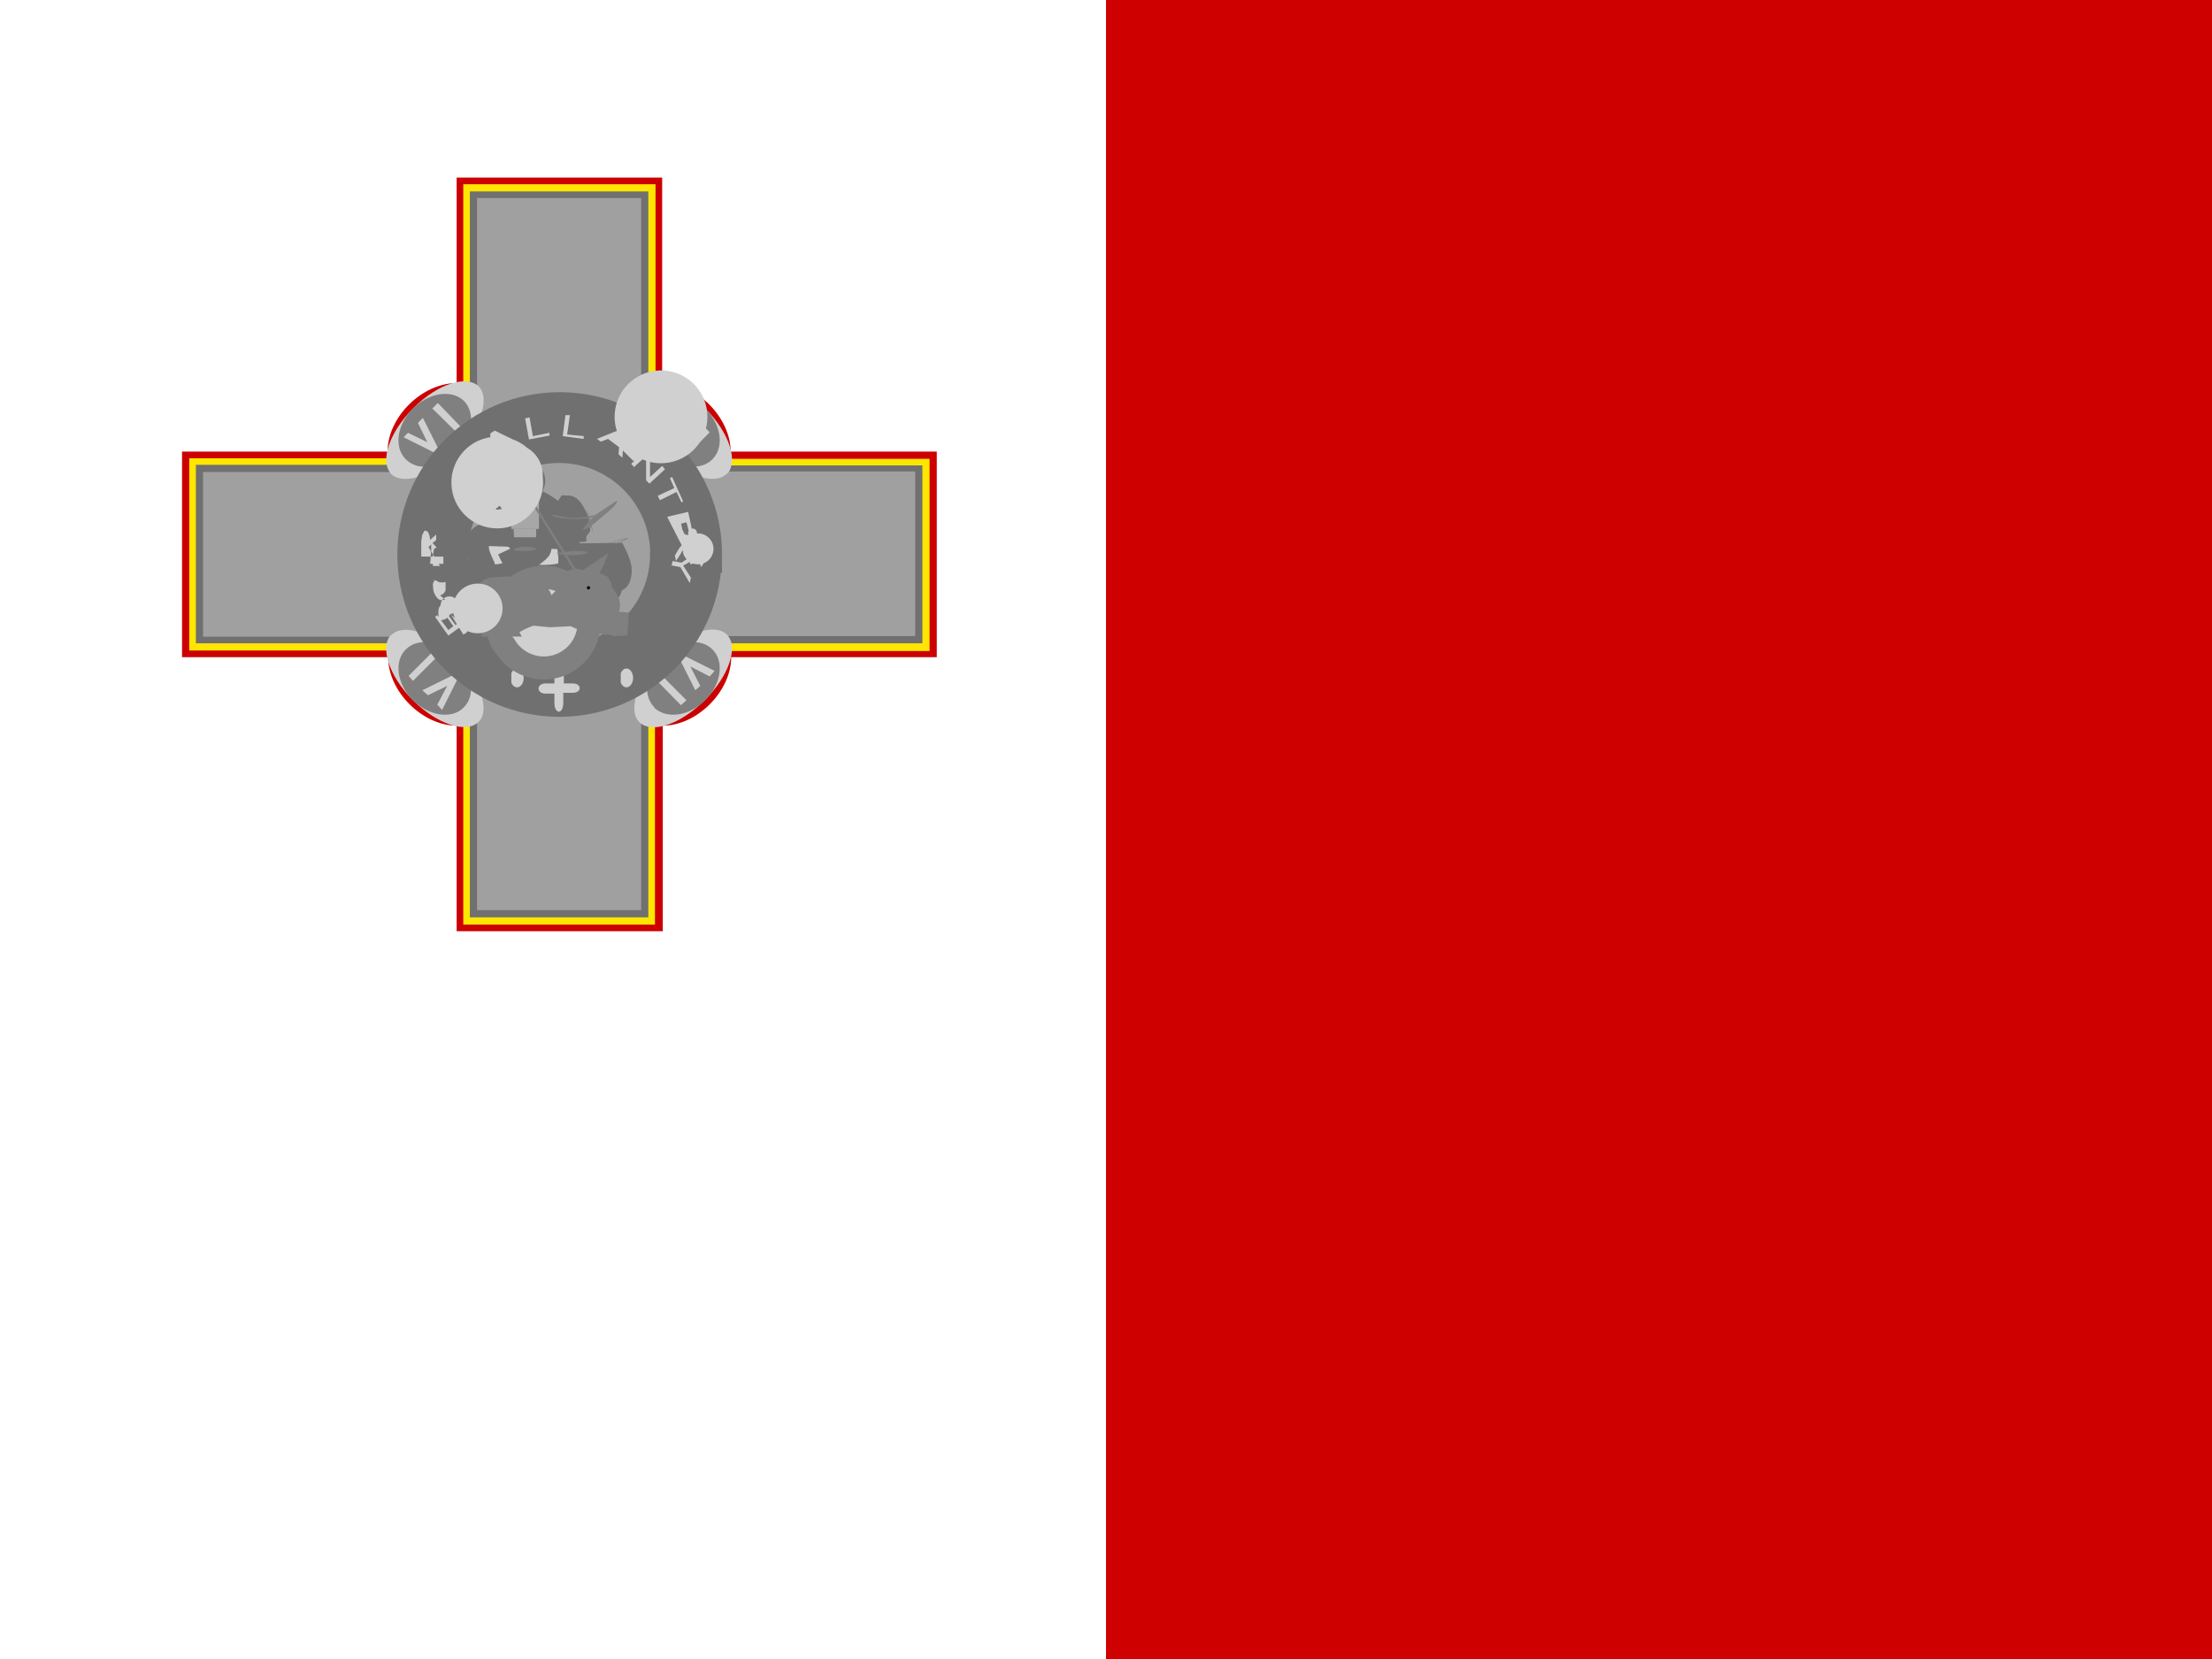 <?xml version="1.0" encoding="UTF-8"?>
<svg width="48px" height="36px" viewBox="0 0 48 36" version="1.1" xmlns="http://www.w3.org/2000/svg" xmlns:xlink="http://www.w3.org/1999/xlink">
    <rect x="0" y="0" width="48" height="36" fill="#333333" stroke="none"/>
    <title>Malta</title>
    <g id="Flags" stroke="none" stroke-width="1" fill="none" fill-rule="evenodd">
        <g id="Malta">
            <g id="Group" fill-rule="nonzero">
                <polygon id="Path" fill="#CE0000" points="24 0 48 0 48 36 24 36"></polygon>
                <polygon id="Path" fill="#FFFFFF" points="0 0 24 0 24 36 0 36"></polygon>
            </g>
            <g id="Group" transform="translate(3.866, 3.805)">
                <path d="M7.769,6.834 C7.769,6.942 7.661,7.014 7.529,7.014 C7.386,7.014 7.29,6.942 7.29,6.846 C7.29,6.75 7.386,6.666 7.529,6.666 C7.661,6.666 7.769,6.75 7.769,6.846 L7.769,6.834 Z" id="Path" fill="#F1EEEE"></path>
                <path d="M0.084,5.995 L0.084,10.455 L4.556,10.455 C4.556,11.198 5.299,11.942 6.043,11.942 L6.043,16.402 L10.515,16.402 L10.515,11.942 C11.258,11.942 12.001,11.198 12.001,10.455 L16.462,10.455 L16.462,5.995 L11.989,5.995 C11.989,5.251 11.246,4.508 10.503,4.508 L10.503,0.048 L6.043,0.048 L6.043,4.508 C5.287,4.508 4.544,5.251 4.544,5.995 L0.084,5.995 Z" id="Path" fill="#CC0000"></path>
                <path d="M0.24,6.139 L0.24,10.311 L4.7,10.311 C4.7,11.054 5.443,11.798 6.187,11.798 L6.187,16.258 L10.347,16.258 L10.347,11.81 C11.09,11.81 11.834,11.066 11.834,10.323 L16.306,10.323 L16.306,6.151 L11.846,6.151 C11.846,5.407 11.102,4.664 10.359,4.664 L10.359,0.192 L6.187,0.192 L6.187,4.652 C5.443,4.652 4.7,5.395 4.7,6.139 L0.24,6.139 Z" id="Path" fill="#FFE600"></path>
                <path d="M0.384,6.294 L0.384,10.155 L4.844,10.155 C4.844,10.898 5.587,11.642 6.33,11.642 L6.33,16.102 L10.203,16.102 L10.203,11.642 C10.946,11.642 11.69,10.898 11.69,10.155 L16.15,10.155 L16.15,6.294 L11.69,6.294 C11.69,5.551 10.946,4.808 10.203,4.808 L10.203,0.348 L6.33,0.348 L6.33,4.796 C5.587,4.796 4.844,5.539 4.844,6.282 L0.384,6.282 L0.384,6.294 Z" id="Path" fill="#707070"></path>
                <path d="M0.54,6.438 L0.54,10.011 L5,10.011 C5,10.755 5.743,11.498 6.486,11.498 L6.486,15.946 L10.047,15.946 L10.047,11.486 C10.791,11.486 11.534,10.743 11.534,9.999 L15.994,9.999 L15.994,6.426 L11.534,6.426 C11.534,5.683 10.791,4.94 10.047,4.94 L10.047,0.492 L6.486,0.492 L6.486,4.952 C5.743,4.952 5,5.695 5,6.438 L0.528,6.438 L0.54,6.438 Z" id="Path" fill="#A0A0A0"></path>
                <g transform="translate(4.436, 4.436)" fill-rule="nonzero">
                    <path d="M2.086,0.144 C2.338,0.408 2.134,1.043 1.607,1.571 C1.079,2.098 0.456,2.29 0.192,2.05 C-0.072,1.774 0.144,1.139 0.671,0.611 C1.199,0.084 1.822,-0.108 2.086,0.144 Z" id="Path" fill="#D0D0D0"></path>
                    <path d="M1.762,0.456 C2.026,0.719 1.954,1.211 1.607,1.571 C1.259,1.93 0.767,1.99 0.504,1.726 C0.24,1.463 0.312,0.971 0.659,0.623 C1.007,0.276 1.499,0.204 1.762,0.456 L1.762,0.456 Z" id="Path" fill="#808080"></path>
                    <path d="M0.456,1.247 L0.552,1.151 L0.971,1.355 L0.767,0.935 L0.875,0.827 L1.295,1.667 L0.456,1.247 Z M1.079,0.623 L1.199,0.504 L1.822,1.151 L1.714,1.247 L1.079,0.623 Z" id="Shape" fill="#D0D0D0"></path>
                </g>
                <g transform="translate(9.831, 4.436)" fill-rule="nonzero">
                    <path d="M2.074,2.038 C1.81,2.302 1.175,2.086 0.659,1.559 C0.144,1.031 -0.084,0.408 0.18,0.144 C0.444,-0.12 1.079,0.096 1.607,0.623 C2.134,1.151 2.326,1.774 2.086,2.038 L2.074,2.038 Z" id="Path" fill="#D0D0D0"></path>
                    <path d="M1.762,1.726 C1.499,1.99 1.007,1.918 0.659,1.571 C0.312,1.223 0.24,0.731 0.492,0.468 C0.755,0.204 1.259,0.276 1.607,0.623 C1.954,0.971 2.026,1.463 1.762,1.726 Z" id="Path" fill="#808080"></path>
                    <path d="M0.971,0.408 L1.079,0.516 L0.863,0.935 L1.283,0.719 L1.403,0.839 L0.552,1.247 L0.971,0.408 L0.971,0.408 Z M1.607,1.043 L1.703,1.139 L1.079,1.774 L0.971,1.667 L1.607,1.043 Z" id="Shape" fill="#D0D0D0"></path>
                </g>
                <g transform="translate(9.831, 9.831)" fill-rule="nonzero">
                    <path d="M0.18,2.038 C-0.084,1.774 0.132,1.139 0.659,0.611 C1.187,0.084 1.81,-0.12 2.074,0.132 C2.338,0.396 2.122,1.031 1.595,1.559 C1.067,2.086 0.444,2.29 0.18,2.038 L0.18,2.038 Z" id="Path" fill="#D0D0D0"></path>
                    <path d="M0.504,1.714 C0.24,1.451 0.312,0.959 0.659,0.611 C1.007,0.264 1.499,0.192 1.762,0.456 C2.026,0.719 1.954,1.211 1.607,1.559 C1.259,1.906 0.767,1.978 0.492,1.714 L0.504,1.714 Z" id="Path" fill="#808080"></path>
                    <path d="M1.81,0.923 L1.703,1.043 L1.283,0.827 L1.499,1.247 L1.391,1.343 L0.971,0.504 L1.81,0.923 Z M1.199,1.559 L1.079,1.667 L0.456,1.031 L0.564,0.923 L1.199,1.559 Z" id="Shape" fill="#D0D0D0"></path>
                </g>
                <g transform="translate(4.436, 9.831)" fill-rule="nonzero">
                    <path d="M0.192,0.144 C0.456,-0.12 1.091,0.096 1.607,0.611 C2.122,1.127 2.338,1.774 2.086,2.026 C1.822,2.29 1.187,2.086 0.659,1.559 C0.132,1.031 -0.06,0.396 0.18,0.144 L0.192,0.144 Z" id="Path" fill="#D0D0D0"></path>
                    <path d="M0.504,0.456 C0.767,0.192 1.259,0.264 1.607,0.611 C1.954,0.959 2.026,1.451 1.762,1.714 C1.511,1.978 1.007,1.906 0.659,1.559 C0.312,1.211 0.24,0.719 0.504,0.456 Z" id="Path" fill="#808080"></path>
                    <path d="M1.295,1.774 L1.187,1.655 L1.403,1.247 L0.983,1.451 L0.863,1.343 L1.714,0.923 L1.295,1.762 L1.295,1.774 Z M0.659,1.139 L0.564,1.031 L1.187,0.408 L1.295,0.504 L0.659,1.139 Z" id="Shape" fill="#D0D0D0"></path>
                </g>
                <path d="M11.399,8.227 C11.399,9.948 10.001,11.35 8.275,11.35 C6.55,11.35 5.156,9.952 5.156,8.227 C5.156,6.503 6.554,5.105 8.28,5.105 C10.005,5.105 11.403,6.503 11.403,8.227 L11.399,8.227 Z" id="Path" stroke="#707070" stroke-width="0.799"></path>
                <path d="M10.641,8.221 C10.641,9.532 9.576,10.6 8.261,10.6 C6.946,10.6 5.884,9.535 5.884,8.221 C5.884,6.907 6.949,5.842 8.264,5.842 C9.579,5.842 10.644,6.907 10.644,8.221 L10.641,8.221 Z" id="Path" stroke="#707070" stroke-width="0.799"></path>
                <path d="M7.23,10.804 C7.262,10.724 7.329,10.685 7.392,10.708 C7.454,10.732 7.498,10.813 7.498,10.906 C7.498,10.998 7.454,11.079 7.392,11.103 C7.329,11.127 7.262,11.088 7.23,11.008 L7.23,10.804 Z M9.604,10.804 C9.636,10.724 9.703,10.685 9.765,10.708 C9.828,10.732 9.872,10.813 9.872,10.906 C9.872,10.998 9.828,11.079 9.765,11.103 C9.703,11.127 9.636,11.088 9.604,11.008 L9.604,10.804 Z M8.165,10.804 L8.165,11.025 L7.973,11.025 C7.769,11.025 7.769,11.246 7.973,11.246 L8.165,11.246 L8.165,11.45 C8.165,11.689 8.345,11.706 8.357,11.467 L8.357,11.229 L8.561,11.229 C8.764,11.229 8.764,11.025 8.561,11.025 L8.369,11.025 L8.369,10.804 C8.369,10.582 8.165,10.582 8.165,10.804 Z" id="Shape" fill="#D0D0D0"></path>
                <path d="M7.529,8.549 L7.529,8.644 C7.529,8.644 7.481,8.704 7.182,8.728 C6.882,8.752 6.834,8.728 6.834,8.728 C6.846,8.812 6.906,8.956 6.882,9.124 C6.894,9.328 6.834,9.508 6.834,9.508 C6.834,9.52 6.798,9.532 6.738,9.52 C6.786,9.472 6.786,9.352 6.786,9.16 C6.786,8.992 6.606,8.716 6.642,8.644 C6.678,8.572 7.529,8.549 7.529,8.549 L7.529,8.549 Z M8.704,8.237 L9.484,8.225 C9.484,8.225 9.604,8.465 9.592,8.584 C9.592,8.704 9.544,8.824 9.496,8.764 C9.436,8.704 9.52,8.716 9.532,8.584 C9.532,8.441 9.436,8.309 9.436,8.309 C9.436,8.309 9.22,8.393 8.908,8.381 C8.596,8.357 8.74,8.237 8.704,8.237 Z" id="Shape" stroke="#707070" stroke-width="0.5" fill="#D0D0D0"></path>
                <path d="M8.8,8.465 C9.088,8.453 9.28,8.489 9.28,8.489 C9.28,8.489 9.4,8.728 9.4,8.848 C9.388,8.968 9.352,9.088 9.292,9.028 C9.244,8.98 9.316,8.992 9.328,8.848 C9.328,8.716 9.232,8.572 9.232,8.572 C9.232,8.572 9.028,8.656 8.716,8.644 C8.405,8.62 8.501,8.608 8.465,8.596 C8.429,8.596 8.417,8.692 7.949,8.704 C7.469,8.704 7.23,8.596 7.23,8.596 C7.23,8.596 7.182,8.668 6.894,8.692 L6.534,8.692 C6.546,8.764 6.606,8.908 6.594,9.088 C6.594,9.28 6.534,9.472 6.534,9.472 L6.45,9.472 C6.498,9.436 6.486,9.304 6.498,9.124 C6.498,8.944 6.306,8.68 6.342,8.596 C6.39,8.525 6.606,8.596 6.642,8.561 C6.678,8.513 6.45,8.237 6.498,7.985 C6.534,7.733 6.786,7.805 7.086,7.805 C7.386,7.817 8.045,7.901 8.213,7.805 C8.381,7.721 8.309,7.398 8.453,7.194 C8.561,7.194 8.692,7.553 8.692,7.637 L8.656,7.685 L8.608,7.685 L8.608,7.721 C8.489,7.733 8.477,7.625 8.405,7.553 C8.381,7.673 8.501,8.081 8.501,8.345 C8.501,8.561 8.417,8.656 8.405,8.644 L8.8,8.465 Z" id="Path" stroke="#707070" stroke-width="0.5" fill="#D0D0D0"></path>
                <path d="M7.853,8.081 C7.853,8.165 7.481,8.369 7.445,8.441 C7.422,8.525 7.541,8.561 7.505,8.608 C7.469,8.656 7.433,8.632 7.422,8.644 L7.278,8.345 C7.278,8.345 7.637,8.177 7.625,8.105 C7.613,8.033 7.362,7.985 7.314,7.817 C7.266,7.649 7.29,7.302 7.254,7.23 C7.218,7.158 6.774,7.086 6.774,6.99 C6.774,6.87 7.23,6.582 7.278,6.534 C7.326,6.486 7.374,6.582 7.326,6.618 C7.278,6.666 6.93,6.942 6.93,6.978 C6.93,7.026 7.218,7.074 7.314,7.074 C7.422,7.074 7.469,7.026 7.469,6.978 C7.469,6.942 7.362,6.942 7.362,6.858 C7.362,6.774 7.422,6.714 7.517,6.714 C7.565,6.714 7.661,6.774 7.661,6.846 C7.661,6.918 7.577,6.93 7.565,6.978 C7.553,7.038 7.661,7.074 7.757,7.074 C7.853,7.074 8.189,7.326 8.237,7.374 C8.297,7.41 8.345,7.41 8.297,7.457 C8.249,7.505 8.273,7.553 8.225,7.505 C8.313,7.527 8.372,7.611 8.361,7.701 C8.351,7.792 8.274,7.86 8.183,7.86 C8.092,7.86 8.015,7.792 8.004,7.701 C7.994,7.611 8.052,7.527 8.141,7.505 C8.141,7.469 7.781,7.29 7.721,7.326 C7.673,7.374 7.721,7.901 7.721,7.949 C7.721,8.033 7.829,8.033 7.817,8.165 L7.853,8.081 Z" id="Path" stroke="#707070" stroke-width="0.5" fill="#D0D0D0"></path>
                <polygon id="Path" fill="#A7A7A7" points="7.23 7.062 7.829 7.062 7.829 7.673 7.23 7.673"></polygon>
                <path d="M6.322,7.779 L9.942,7.779 C9.956,7.779 9.966,7.79 9.966,7.803 C9.966,7.816 9.956,7.827 9.942,7.827 L6.322,7.827 C6.308,7.827 6.298,7.816 6.298,7.803 C6.298,7.79 6.308,7.779 6.322,7.779 Z" id="Rectangle" fill="#808080" transform="translate(8.132, 7.803) rotate(57.858) translate(-8.132, -7.803) "></path>
                <path d="M7.385,6.582 C7.407,6.548 7.452,6.531 7.494,6.541 C7.536,6.552 7.566,6.586 7.566,6.625 C7.566,6.665 7.536,6.699 7.494,6.709 C7.452,6.719 7.407,6.703 7.385,6.669 L7.385,6.582 Z" id="Path" stroke="#707070" stroke-width="0.799" fill="#D0D0D0"></path>
                <path d="M9.1,7.374 C9.1,7.41 8.86,7.457 8.608,7.457 C8.345,7.457 8.117,7.41 8.117,7.374 C8.117,7.338 8.345,7.433 8.596,7.433 C8.872,7.433 9.1,7.338 9.1,7.374 L9.1,7.374 Z" id="Path" fill="#808080"></path>
                <polygon id="Path" fill="#A7A7A7" points="7.278 7.673 7.769 7.673 7.769 7.853 7.29 7.853"></polygon>
                <path d="M9.197,7.411 C8.987,7.597 8.829,7.713 8.776,7.69 C8.776,7.69 8.882,7.504 9.092,7.341 L9.513,7.062 C9.566,7.085 9.408,7.248 9.197,7.411 Z M9.724,7.876 L9.303,7.992 C9.566,7.899 9.776,7.853 9.776,7.876 L9.355,8.062 L9.724,7.876 Z" id="Shape" fill="#808080"></path>
                <path d="M8.944,7.469 L9.004,7.742 L8.908,7.514 L8.848,7.242 L8.944,7.469 Z M8.896,8.196 C8.896,8.196 8.752,8.242 8.561,8.242 C8.369,8.242 8.213,8.219 8.213,8.196 L8.561,8.151 C8.752,8.151 8.896,8.151 8.896,8.196 Z M7.769,8.105 C7.769,8.128 7.661,8.151 7.529,8.151 C7.386,8.151 7.29,8.151 7.29,8.105 C7.29,8.105 7.386,8.06 7.529,8.06 C7.661,8.06 7.769,8.083 7.769,8.105 Z" id="Shape" fill="#808080"></path>
                <path d="M6.69,9.232 C6.69,9.232 6.774,9.424 7.122,9.424 C7.457,9.424 7.577,9.364 7.445,9.268 C7.314,9.172 7.038,9.196 7.086,9.28 C7.11,9.376 6.978,9.4 6.954,9.34 C6.918,9.28 6.798,9.088 7.014,9.076 C7.242,9.064 7.709,8.992 7.829,9.124 C7.949,9.256 7.697,9.364 7.889,9.4 C8.069,9.424 8.105,9.364 8.429,9.352 C8.752,9.328 8.884,9.412 8.992,9.4 C9.112,9.4 9.088,9.196 8.992,9.16 C8.908,9.1 8.74,9.088 8.692,9.04 C8.656,8.98 8.537,9.04 8.549,8.968 C8.549,8.908 8.716,9.004 8.716,8.98 L8.74,8.956 L8.704,8.956 L8.716,8.932 L8.692,8.944 L8.704,8.92 C8.704,8.92 8.668,8.944 8.668,8.92 L8.644,8.92 C8.668,8.896 8.656,8.896 8.644,8.884 L8.608,8.884 L8.608,8.848 C8.584,8.848 8.584,8.848 8.572,8.872 L8.572,8.812 C8.572,8.8 8.596,8.788 8.632,8.788 C8.716,8.788 8.752,8.884 8.788,8.884 C8.812,8.884 8.848,8.788 8.956,8.824 L9.136,8.896 C9.196,8.932 9.1,8.968 9.136,9.016 C9.172,9.064 9.388,9.22 9.328,9.4 C9.268,9.568 9.088,9.592 9.088,9.664 C9.064,9.735 9.604,9.711 9.735,9.735 L9.496,9.747 C9.496,9.747 9.376,9.688 9.076,9.676 C8.776,9.676 8.668,9.556 8.549,9.532 L8.069,9.556 L7.709,9.52 C7.637,9.508 7.206,9.711 7.206,9.759 L6.918,9.759 C6.918,9.759 6.954,9.652 7.122,9.64 C7.278,9.616 7.445,9.544 7.433,9.496 L7.481,9.184 C7.481,9.112 7.553,9.064 7.541,9.04 C7.529,8.992 7.338,8.956 7.158,8.956 C6.978,8.956 6.786,8.968 6.75,9.004 C6.726,9.052 6.75,9.184 6.786,9.16 C6.822,9.16 6.774,9.064 6.81,9.052 C6.906,9.052 7.062,9.136 7.062,9.172 C7.062,9.184 7.11,9.268 7.038,9.304 C7.224,8.89 7.669,8.657 8.115,8.74 C8.561,8.824 8.892,9.201 8.916,9.655 C8.94,10.108 8.651,10.518 8.217,10.649 C7.782,10.779 7.315,10.595 7.086,10.203 C7.038,10.167 7.002,10.083 7.002,10.071 L6.69,9.232 Z" id="Path" stroke="#808080" stroke-width="0.5" fill="#D0D0D0"></path>
                <path d="M8.872,8.932 C8.88,8.918 8.897,8.911 8.913,8.915 C8.928,8.92 8.939,8.934 8.939,8.95 C8.939,8.966 8.928,8.981 8.913,8.985 C8.897,8.989 8.88,8.982 8.872,8.968 L8.872,8.932 Z" id="Path" fill="#000000" fill-rule="nonzero"></path>
                <path d="M10.731,8.369 L10.922,8.405 L11.246,8.189 L11.222,8.309 L11.054,8.417 L10.958,8.465 L11.018,8.561 L11.126,8.728 L11.102,8.848 L10.898,8.501 L10.707,8.465 L10.731,8.369 L10.731,8.369 Z M10.407,6.954 L10.767,6.786 L10.671,6.57 L10.719,6.546 L10.958,7.074 L10.922,7.098 L10.815,6.87 L10.455,7.05 L10.407,6.954 L10.407,6.954 Z M9.831,6.259 L10.167,5.947 L10.239,6.019 L10.239,6.546 L10.503,6.306 L10.563,6.378 L10.227,6.69 L10.155,6.618 L10.155,6.091 L9.891,6.33 L9.831,6.259 Z M8.345,5.659 L8.405,5.203 L8.501,5.203 L8.441,5.623 L8.8,5.659 L8.8,5.719 L8.345,5.659 Z M7.613,5.731 L7.529,5.275 L7.625,5.251 L7.697,5.659 L8.057,5.587 L8.057,5.647 L7.613,5.731 L7.613,5.731 Z M6.259,6.39 L6.223,6.354 L6.462,6.163 L6.582,6.282 C6.682,5.991 6.963,5.802 7.27,5.821 C7.578,5.84 7.834,6.061 7.898,6.362 C7.961,6.663 7.816,6.97 7.542,7.111 C7.268,7.252 6.934,7.192 6.726,6.966 C6.666,6.978 6.606,6.99 6.57,6.966 C6.635,6.912 6.728,6.906 6.799,6.952 C6.869,6.999 6.901,7.086 6.878,7.167 C6.854,7.248 6.78,7.304 6.695,7.305 C6.61,7.305 6.535,7.25 6.51,7.17 C6.51,7.122 6.522,7.062 6.558,7.014 C6.582,6.966 6.63,6.918 6.678,6.882 L6.786,6.858 C6.81,6.858 6.846,6.858 6.87,6.882 L6.822,6.942 C6.818,6.942 6.814,6.942 6.81,6.942 L6.738,6.954 C6.758,6.952 6.778,6.952 6.798,6.954 C6.762,6.978 6.726,7.002 6.714,7.038 C6.738,7.034 6.762,7.034 6.786,7.038 L6.786,7.098 C6.786,7.134 6.798,7.17 6.822,7.194 L6.906,7.254 L7.026,7.242 L6.978,7.17 L6.81,7.302 L6.259,6.39 Z M6.247,9.711 L5.863,9.987 L5.575,9.58 L5.623,9.544 L5.863,9.867 L5.971,9.783 L5.779,9.508 L5.815,9.484 L6.019,9.759 L6.187,9.64 L6.247,9.711 L6.247,9.711 Z M5.683,9.112 C5.743,9.1 5.779,9.064 5.803,9.004 L5.803,8.824 C5.752,8.837 5.698,8.837 5.647,8.824 C5.611,8.788 5.551,8.776 5.503,8.788 C5.523,8.785 5.543,8.785 5.563,8.788 C5.551,8.812 5.527,8.848 5.527,8.884 L5.539,9.016 C5.563,9.088 5.587,9.136 5.635,9.184 C5.671,9.22 5.731,9.232 5.791,9.208 L5.683,9.112 Z M5.719,9.208 C5.841,9.221 5.93,9.331 5.917,9.454 C5.904,9.576 5.794,9.665 5.671,9.652 C5.647,9.58 5.647,9.532 5.647,9.46 C5.647,9.388 5.671,9.364 5.695,9.328 C5.695,9.222 5.781,9.136 5.887,9.136 C5.993,9.136 6.079,9.222 6.079,9.328 C6.079,9.434 5.993,9.52 5.887,9.52 C5.935,9.544 5.971,9.568 6.007,9.616 C5.902,9.378 5.981,9.099 6.195,8.953 C6.41,8.806 6.698,8.833 6.882,9.016 C7.065,9.2 7.092,9.488 6.945,9.703 C6.799,9.917 6.52,9.996 6.282,9.891 C6.259,9.927 6.223,9.951 6.187,9.963 L5.719,9.208 Z M5.755,8.273 L5.275,8.273 L5.275,7.937 L5.299,7.793 L5.347,7.709 C5.383,7.709 5.407,7.721 5.431,7.757 C5.443,7.793 5.467,7.841 5.467,7.913 L5.599,7.793 L5.599,7.913 L5.503,7.997 L5.431,8.069 C5.479,8.12 5.497,8.193 5.479,8.261 L5.479,8.309 L5.467,8.429 L5.755,8.429 L5.755,8.525 L5.755,8.273 Z M5.491,8.165 L5.491,7.961 C5.538,7.994 5.579,8.034 5.611,8.081 C5.587,8.081 5.563,8.093 5.551,8.117 L5.527,8.237 L5.527,8.477 L5.683,8.477 L5.491,8.165 Z M6.774,6.139 L6.774,5.599 L6.87,5.539 L7.362,5.779 L7.266,5.839 L7.122,5.767 L6.87,5.923 L6.87,6.091 L6.774,6.139 L6.774,6.139 Z M6.858,5.863 L7.074,5.743 L6.954,5.671 C7.497,5.687 7.927,6.137 7.919,6.681 C7.911,7.224 7.468,7.661 6.924,7.661 C6.38,7.661 5.937,7.224 5.929,6.681 C5.921,6.137 6.35,5.687 6.894,5.671 L6.906,5.767 L6.906,5.923 L6.858,5.863 Z M9.088,5.719 L9.592,5.515 L9.676,5.575 L9.64,6.127 L9.556,6.055 L9.568,5.899 L9.328,5.719 L9.172,5.779 L9.088,5.719 L9.088,5.719 Z M9.376,5.695 L9.58,5.839 L9.58,5.695 C9.356,5.253 9.486,4.715 9.887,4.425 C10.288,4.134 10.84,4.178 11.19,4.528 C11.54,4.878 11.584,5.43 11.294,5.831 C11.003,6.232 10.465,6.362 10.023,6.139 L9.879,6.199 L9.376,5.695 Z M10.611,7.41 L11.066,7.302 L11.138,7.625 L11.162,7.769 L11.138,7.853 C11.091,7.841 11.061,7.796 11.067,7.748 C11.073,7.7 11.114,7.664 11.162,7.664 C11.211,7.664 11.251,7.7 11.257,7.748 C11.263,7.796 11.233,7.841 11.186,7.853 C11.15,7.853 11.114,7.853 11.09,7.829 C11.216,7.743 11.383,7.751 11.499,7.85 C11.615,7.949 11.65,8.113 11.584,8.25 C11.518,8.388 11.368,8.464 11.218,8.435 C11.069,8.406 10.957,8.281 10.946,8.129 L10.898,8.225 L10.803,8.369 L10.779,8.249 L10.85,8.129 L10.898,8.057 C10.978,7.978 11.093,7.947 11.201,7.976 C11.31,8.005 11.394,8.089 11.423,8.198 C11.452,8.306 11.421,8.421 11.342,8.501 L11.318,8.393 L11.114,8.441 L11.09,8.345 L10.611,7.41 Z M10.886,7.445 L10.934,7.649 C10.934,7.685 10.958,7.721 10.97,7.745 C10.97,7.769 10.994,7.781 11.006,7.793 L11.054,7.805 C11.066,7.805 11.09,7.781 11.09,7.757 L11.03,7.529 L10.886,7.565 L10.886,7.445 Z" id="Shape" fill="#D0D0D0" fill-rule="nonzero"></path>
            </g>
        </g>
    </g>
</svg>